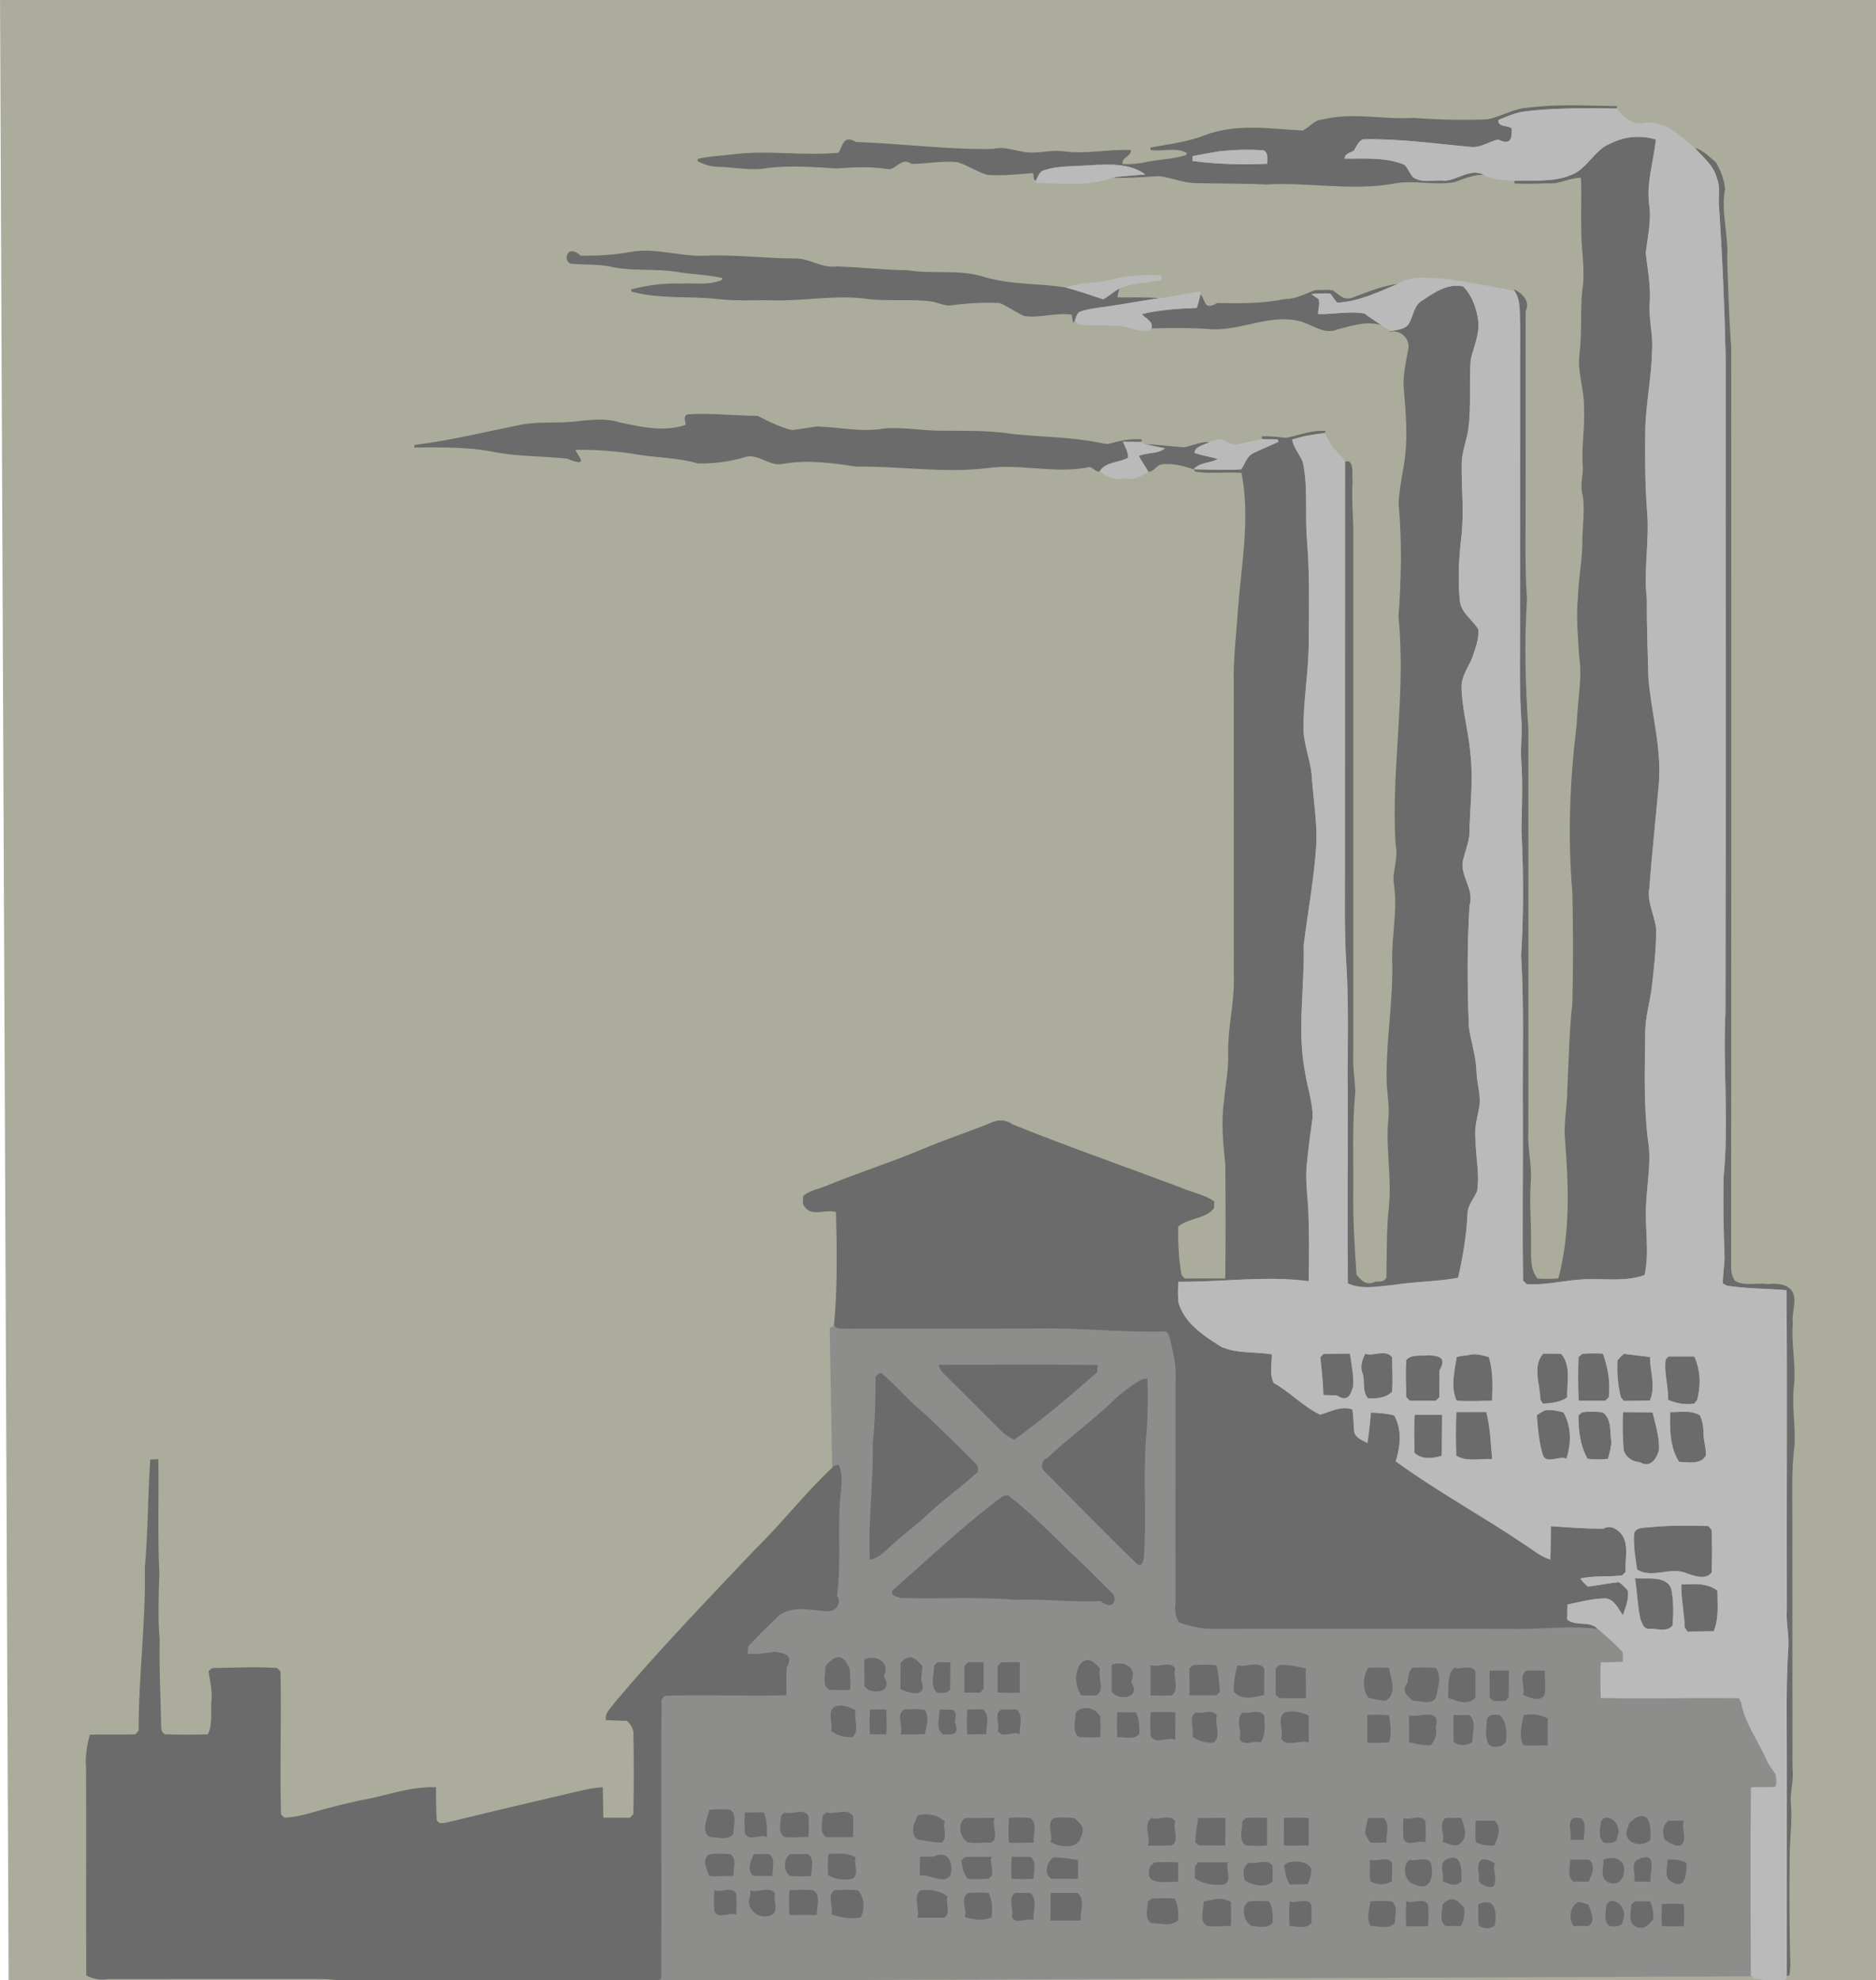 <?xml version="1.0" encoding="UTF-8" standalone="no"?>
<svg
   xmlns:dc="http://purl.org/dc/elements/1.1/"
   xmlns:cc="http://creativecommons.org/ns#"
   xmlns:rdf="http://www.w3.org/1999/02/22-rdf-syntax-ns#"
   xmlns:svg="http://www.w3.org/2000/svg"
   xmlns="http://www.w3.org/2000/svg"
   xmlns:sodipodi="http://sodipodi.sourceforge.net/DTD/sodipodi-0.dtd"
   xmlns:inkscape="http://www.inkscape.org/namespaces/inkscape"
   id="svg2"
   height="712.415pt"
   width="675.097pt"
   version="1.1"
   viewBox="0 0 675.097 712.415"
   inkscape:version="0.91 r13725"
   sodipodi:docname="SmokeFactory.svg">
  <defs
     id="defs211386" />
  <sodipodi:namedview
     pagecolor="#ffffff"
     bordercolor="#666666"
     borderopacity="1"
     objecttolerance="10"
     gridtolerance="10"
     guidetolerance="10"
     inkscape:pageopacity="0"
     inkscape:pageshadow="2"
     inkscape:window-width="1916"
     inkscape:window-height="1035"
     id="namedview211384"
     showgrid="false"
     fit-margin-top="0"
     fit-margin-left="0"
     fit-margin-right="0"
     fit-margin-bottom="0"
     inkscape:zoom="0.39585237"
     inkscape:cx="371.10841"
     inkscape:cy="142.07126"
     inkscape:window-x="4"
     inkscape:window-y="1"
     inkscape:window-maximized="1"
     inkscape:current-layer="g4405" />
  <g
     id="g4405">
    <g
       id="g211930">
      <path
         sodipodi:nodetypes="ccccc"
         style="fill:#acac9c;fill-opacity:1"
         inkscape:connector-curvature="0"
         transform="scale(0.8,0.8)"
         d="m 0,-2.526 3.872,893.045 840,0 3.707,-898.098 z"
         id="path4" />
      <path
         sodipodi:nodetypes="ccccccccccccccccc"
         inkscape:connector-curvature="0"
         id="path211928"
         d="m 233.008,712.673 407.535,-1.666 -1.999,-93.886 -9.414,-11.413 -42.653,-3.999 -3.999,-17.328 -149.285,-13.329 -3.999,-71.977 -5.665,-22.326 -112.964,-1.666 -6.415,-0.083 -5.582,2.749 1.583,88.888 -34.905,12.413 -31.99,30.657 -2.666,62.647 z"
         style="fill:#8d8d8c;fill-opacity:1;fill-rule:evenodd;stroke:none;stroke-width:0.8px;stroke-linecap:butt;stroke-linejoin:miter;stroke-opacity:1" />
      <path
         inkscape:connector-curvature="0"
         style="fill:#6b6b6b;fill-opacity:1"
         transform="scale(0.8,0.8)"
         d="m 707.37,47.352 c -6.75,-0.018 -13.48,0.21 -20.16,1.086 -6.56,0.324 -12.13,4.262 -18.52,5.25 -10.95,0.4 -21.93,0.15 -32.84,-0.663 -13.56,0.85 -27.43,-2.675 -40.84,0.7 -3.9,0.137 -5.84,3.5 -8.97,4.963 -14.63,-0.726 -29.94,-3.301 -44,2.099 -7.85,3.075 -16.25,4.062 -24.48,5.537 l -0.01,1.125 c 5.34,0.875 11.49,-1.412 16.35,1.375 l -0.44,0.951 c -6.2,1.963 -12.81,1.837 -19.11,3.362 -3.09,0.562 -6.21,0.789 -9.36,0.664 -0.66,-3.188 3.91,-3.275 3.76,-6.313 -10.21,-0.512 -20.39,1.999 -30.59,0.524 -6.26,-0.788 -12.51,1.651 -18.76,0.076 -4.15,-0.663 -8.24,-2.263 -12.51,-1.113 -20.62,0.387 -41.18,-2.413 -61.79,-3.125 -6.13,-3.488 -5.89,2.113 -7.96,4.863 -15.9,1.487 -31.86,-1.338 -47.74,0.725 -5.15,0.674 -10.39,0.774 -15.44,2 l -0.22,0.974 c 2.66,1.525 5.68,2.438 8.76,2.588 7.68,0.062 15.37,2.037 23.04,0.512 10.27,-1.213 20.66,-0.35 30.96,0.238 7.48,-0.562 15,-0.937 22.45,0.238 4.15,0.95 6.13,-5.664 11.1,-2.289 6.88,-0.012 13.74,-1.474 20.63,-0.761 4.65,1.424 8.71,4.275 13.36,5.712 6.57,0.475 13.15,-0.175 19.71,-0.75 2.2,-0.65 0.27,3.112 2.26,3.299 0.83,-1.675 1.39,-3.748 3.29,-4.523 6.88,-2.338 14.26,-1.764 21.4,-2.389 8.17,-0.412 17.52,-0.987 24.49,4.188 -5.08,0.462 -10.19,0.563 -15.19,1.55 7.1,0.088 14.2,-0.326 21.3,-0.826 5.91,0.675 11.48,3.363 17.54,3.176 10.19,0.25 20.4,0.075 30.61,0.588 19.01,-1.1 38.09,2.925 57.04,-0.287 9.17,-2 18.61,0.911 27.85,-0.764 4.22,-1.587 8.46,-3.4 13.07,-3.312 -5.84,-3.063 -11.62,2.3 -17.48,2.687 -4.68,-0.625 -10.38,1.425 -14.46,-1.725 -1.32,-1.7 -2.21,-3.675 -3.53,-5.363 -8.52,-3.687 -18.17,-2.737 -27.15,-2.875 0.23,-2.3 2.55,-2.612 4.21,-3.574 1.2,-1.838 1.89,-4.237 4.15,-5.1 16.13,-0.375 32.16,1.938 48.2,3.401 4.65,0.662 8.34,-2.501 12.65,-3.264 6.46,3.15 5.98,-1.949 6.05,-5.037 -1.89,-1.488 -6.52,-0.538 -6,-3.801 3.26,-1.4 6.58,-2.736 10.04,-3.586 14.22,-1.987 28.6,-1.7 42.92,-1.562 l 0.58,-1.063 c -6.73,-0.106 -13.48,-0.369 -20.22,-0.386 z m 29.75,14.209 c -4.32,-0.052 -8.63,0.896 -12.56,2.927 -7.52,2.825 -10.57,11.774 -18.25,14.362 -7.92,3.212 -16.75,2.101 -25.07,2.451 l 0.06,1.236 c 4.94,0.15 9.9,0.114 14.86,-0.111 5.23,0.562 9.83,-2.538 14.96,-2.438 0.42,7.513 -0.08,15.038 0.17,22.562 -0.18,9.33 2,18.66 0.46,27.96 -1,9.59 -0.04,19.26 -1.28,28.84 -1.01,8.25 2.33,16.21 2.06,24.44 0.45,8.55 -1.22,17.05 -0.56,25.59 0.29,4.57 -1.46,9.08 0.04,13.66 0.84,6.1 0.02,12.26 -0.21,18.39 0.23,9.12 -1.73,18.12 -2.01,27.22 -0.88,8.73 0.04,17.47 0.51,26.2 1.6,10.24 -0.76,20.49 -1.04,30.74 -3.09,25.12 -4.16,50.52 -1.97,75.79 0.36,16.57 0.41,33.16 0,49.74 -1.44,12.89 -1.62,25.88 -2.28,38.82 0.03,7.47 -1.71,14.88 -1.05,22.38 1.68,20.83 2.41,42.23 -2.95,62.59 -3.12,0.25 -6.25,0.28 -9.37,0.09 -3.73,-4.45 -2.82,-10.95 -2.95,-16.26 0.13,-9.19 -0.81,-18.34 -0.08,-27.5 0.5,-7.55 -1.56,-14.93 -1.12,-22.46 0,-60.44 0.05,-120.87 -0.02,-181.31 -1.32,-19.22 -1.85,-38.51 -0.62,-57.76 -1.05,-16.12 -0.5,-32.31 -0.6,-48.46 -0.05,-27.07 0.05,-54.15 0,-81.22 2.25,-4.87 -1.71,-8.13 -5.25,-9.96 l 0.4,0.93 c 2.89,4.5 2.04,10.11 2.39,15.19 -0.08,45.86 -0.03,91.71 -0.05,137.56 0.01,13.16 -0.33,26.35 0.57,39.5 0.57,6.26 -0.44,12.53 -0.02,18.81 0.78,10.44 0.23,20.9 0.09,31.35 0.94,18.78 1,37.62 -0.14,56.39 1.39,23.38 0.55,46.8 0.76,70.2 0.16,25.31 -0.3,50.62 0.11,75.94 0.42,0.4 1.25,1.17 1.67,1.57 9.52,0.63 18.8,-2.26 28.31,-2.23 8.21,-0.15 16.82,1.04 24.7,-1.89 2.37,-10.83 -0.12,-21.9 0.75,-32.83 0.43,-9.32 2.41,-18.75 0.72,-28.06 -1.94,-15.75 -1.38,-31.68 -1.2,-47.5 -0.1,-7.04 2,-13.79 2.93,-20.69 0.96,-8.89 2.13,-17.81 1.96,-26.76 -0.71,-6.17 -4.21,-11.95 -3.02,-18.33 1.16,-15.23 2.79,-30.42 4.17,-45.63 1.61,-16.45 -3.25,-32.48 -4.61,-48.73 -0.31,-11.9 -0.78,-23.77 -0.71,-35.67 -1.53,-13.33 1.35,-26.64 0.06,-39.95 -0.85,-11.78 -0.9,-23.6 -0.75,-35.4 0.16,-12.28 2.91,-24.35 3.07,-36.64 0.45,-6.81 -1.54,-13.51 -1.1,-20.35 0.63,-7.76 -0.87,-15.35 -1.76,-23 0.76,-6.9 2.45,-13.8 1.69,-20.776 -1.7,-10.237 1.84,-20.249 2.85,-30.361 -2.53,-0.731 -5.13,-1.122 -7.72,-1.152 z m 25.16,4.902 c 3.78,4.237 8.68,8.011 10.04,13.799 1.65,3.725 0.56,7.801 0.86,11.701 1.57,23.037 2.57,46.127 3.07,69.227 -0.07,97.95 0.15,195.9 -0.11,293.85 -1.2,24.63 1.6,49.36 -0.79,73.96 -0.36,12.32 -0.01,24.68 0.41,37 -0.17,3.74 -0.8,7.49 -0.76,11.25 0.49,0.25 1.46,0.75 1.95,0.99 8.84,1.35 17.78,1.22 26.66,2.02 0.39,47.84 -0.02,95.69 0.15,143.54 -0.44,5.65 1.04,11.24 0.69,16.88 -1.1,16.41 -0.67,32.87 -0.7,49.32 -0.03,32.88 0.03,65.76 -0.01,98.65 2.15,0.06 1.07,-2.94 1.61,-4.26 -0.45,-16.47 -0.5,-32.95 -0.31,-49.42 -0.04,-8.12 1.34,-16.22 0.51,-24.32 -0.3,-5.21 1.45,-10.36 0.74,-15.6 -0.09,-37.52 0,-75.04 -0.05,-112.55 0.01,-10.94 -0.43,-21.91 1,-32.79 0.5,-8.85 -1.38,-17.71 -0.27,-26.55 1.03,-9.37 -1.35,-18.69 -0.52,-28.06 -0.75,-4.78 2.37,-10.36 -0.51,-14.74 -2.53,-3.15 -7.37,-3.29 -10.97,-2.85 -4.8,-0.87 -10.32,1.19 -14.66,-1.6 -1.06,-1.79 -1.68,-3.8 -1.6,-5.87 0.08,-137.94 0.04,-275.89 0.03,-413.83 -1,-13.4 -1.39,-26.85 -1.8,-40.28 0.68,-10.34 -2.95,-20.668 -0.95,-30.955 -0.41,-4.15 -1.97,-8.3 -4.08,-11.887 -2.99,-2.525 -5.75,-5.575 -9.63,-6.625 z m -201.5,0.877 c 2.55,-0.01 5.11,0.072 7.65,0.26 2.26,1.25 1.52,3.937 1.56,6.062 -11.23,0.425 -22.47,0.263 -33.6,-1.287 0.02,-0.537 0.07,-1.613 0.08,-2.15 3.87,-0.738 7.69,-1.475 11.59,-2.125 4.21,-0.469 8.47,-0.743 12.72,-0.76 z m -271.02,45.4 c -2.14,0.02 -4.27,0.2 -6.41,0.61 -7.31,1.35 -14.74,1.75 -22.16,1.62 -6.03,-5.63 -8.13,2.3 -4.54,3.57 5.76,0.65 11.61,0.2 17.35,1.24 9.85,2.4 20.05,0.86 30.01,2.44 6.99,1.17 14.14,1.27 21.06,2.83 l -0.46,0.91 c -5.8,2.47 -12.27,1.19 -18.37,1.57 -7.53,-0.29 -14.99,0.73 -22.25,2.59 l 0.02,1 c 12.71,3.54 26.09,1.92 39.05,3.39 8.13,0.93 16.32,0.41 24.47,0.55 14.36,0.44 28.71,-2.68 43.02,-0.57 9.56,1.12 19.25,-0.17 28.81,1.15 2.7,0.51 5.26,1.87 8.05,1.75 7.38,-1.03 14.8,-1.49 22.25,-1.11 3.81,1.6 7.19,4.06 10.93,5.82 7.19,1.1 14.27,-1.64 21.48,-0.6 0.15,0.9 0.46,2.69 0.61,3.59 l 0.77,-0.68 c 0.5,-1.44 0.8,-3.05 2.02,-4.09 3.98,-1.51 8.24,-1.82 12.42,-2.47 7.9,-1.14 15.72,-2.61 23.62,-3.76 -6.3,-0.59 -12.63,-0.21 -18.92,-0.35 0.26,-1.33 0.57,-2.65 0.91,-3.95 -2.6,1.32 -4.68,3.47 -7.25,4.82 -5.55,-1.88 -11.11,-3.8 -16.79,-5.29 -12.12,-2.02 -24.66,-1.16 -36.55,-4.72 -11.12,-3.65 -23,-1.2 -34.4,-3.05 -10.75,-0.15 -21.41,-1.37 -32.13,-1.74 -6.7,0.98 -12.3,-3.76 -18.85,-3.57 -13.37,-0.03 -26.67,-1.78 -40.06,-1.27 -9.3,0.5 -18.48,-2.33 -27.71,-2.23 z m 339.02,14.95 c -7.08,0.79 -13.56,3.7 -20.14,6.03 -4.22,1.8 -6.38,-1.39 -9.2,-3.19 -2.65,-0.32 -5.33,-0.07 -7.98,-0.06 -4.33,1.63 -8.47,4.04 -13.28,4 -10.07,2.05 -20.37,2.03 -30.57,1.78 -6.51,3.77 -5.26,-1.67 -7.61,-3.94 -0.46,2.08 -0.99,4.15 -1.68,6.16 -8.28,0.38 -16.59,0.78 -24.67,2.79 1.65,2.03 5.23,3.23 4.31,6.42 9.2,-0.15 18.42,-0.34 27.6,0.42 13.45,0.41 26.33,-7.21 39.79,-3.48 5.4,1.68 10.44,6.02 16.47,3.48 6.35,-1.61 12.92,-3.87 19.46,-1.92 -2.49,-1.7 -5.04,-3.32 -7.44,-5.14 -6.95,-1.28 -13.96,0.38 -20.94,0.21 -0.02,-2.25 1.01,-4.64 0.16,-6.8 -1.1,-0.66 -2.15,-1.4 -3.15,-2.19 2.81,-0.24 5.63,-0.41 8.45,-0.27 1.1,1.32 1.94,2.87 3.14,4.12 9.68,-0.41 18.48,-4.83 27.28,-8.42 z m 26.84,0.82 c -5.77,-0.19 -10.94,3.37 -15.57,6.46 -4.35,2.29 -4.13,7.43 -6.58,11.03 -1.93,2.25 -5.13,2.34 -7.83,2.89 l -0.95,0.52 c 5.02,-1.81 9.95,3.15 8.76,7.81 -1.08,5.83 -2.48,11.67 -2,17.64 1,11.35 1.95,22.85 0.06,34.15 -1.01,5.78 -2.06,11.58 -2.39,17.45 1.59,16.97 1.19,34.08 -0.05,51.04 3.53,34.16 -3.4,68.24 -1.31,102.44 1.5,6.1 -1.74,11.95 -0.7,18.02 1.7,11.52 -1.15,23 -0.81,34.54 0.44,17.14 -2.58,34.12 -2.53,51.26 -0.18,6.9 1.66,13.76 0.68,20.68 -0.94,12.64 1.59,25.25 0.39,37.91 -1.18,10.69 -0.95,21.45 -1.15,32.2 -0.94,1.98 -3.01,1.85 -4.86,1.79 -4.22,2.15 -6.41,-0.6 -8.58,-3 -0.85,-12.34 -1.63,-24.7 -1.48,-37.08 0.17,-15.07 -0.58,-30.2 0.92,-45.22 -0.19,-5.75 -1.18,-11.49 -0.92,-17.24 0.07,-77.12 -0.01,-154.24 0.04,-231.35 0.16,-8.75 -0.92,-17.48 -0.32,-26.23 -0.52,-1.52 1.21,-10.22 -3.41,-8.57 -0.07,60.79 0,121.56 -0.04,182.35 0.02,14.39 -0.33,28.8 0.6,43.18 1.2,18.91 0.51,37.87 0.66,56.82 0.09,29.06 -0.15,58.12 0.03,87.19 6.35,2.92 13.76,1.27 20.44,0.72 9.65,-1.6 19.53,-1.45 29.17,-3.26 2.21,-9.7 3.88,-19.53 4.27,-29.49 0.34,-3.61 3.08,-6.33 4.3,-9.63 1.22,-7.7 -0.76,-15.38 -0.71,-23.08 -0.73,-4.95 0.79,-9.62 1.63,-14.4 0.97,-5.35 -1.02,-10.52 -1.19,-15.81 -0.15,-6.98 -2.5,-13.58 -3.47,-20.42 -0.72,-18.16 -0.8,-36.36 0.29,-54.52 2.21,-7.06 -3.72,-12.65 -3.12,-19.52 1.1,-5.15 3.52,-10.03 3.15,-15.46 0.36,-11.21 1.7,-22.47 0.36,-33.67 -0.84,-10.02 -3.84,-19.79 -3.96,-29.87 0.04,-4.72 2.97,-8.64 4.76,-12.82 1.29,-4.18 3.3,-8.57 2.74,-13.07 -2.65,-4.14 -7.38,-7.11 -8.24,-12.24 -0.93,-9.45 -0.52,-18.98 0.55,-28.39 1.43,-11.14 0.15,-22.35 0.24,-33.51 0.04,-5.37 2.19,-10.42 3,-15.7 1.39,-10.45 0.25,-21.02 1.1,-31.5 1.3,-5.47 3.76,-10.73 3.45,-16.51 -0.68,-5.88 -2.63,-11.95 -6.9,-16.22 -0.85,-0.19 -1.69,-0.29 -2.52,-0.31 z M 317.2,186.16 c -2.63,-0.03 -5.25,0.01 -7.88,0.18 -2.22,0.87 -0.97,3 -0.85,4.71 -9.55,3.33 -20.06,0.99 -29.69,-1.08 -7,-2.25 -14.38,-0.97 -21.52,-0.27 -7.17,0.56 -14.41,0 -21.55,1.04 -16.4,3.24 -32.67,7.3 -49.28,9.38 l -0.17,1.13 c 11.88,-0.03 23.85,-0.35 35.58,1.96 10.95,2.15 22.16,1.86 33.23,3.05 10.38,4.2 4.99,-1.1 3.72,-3.96 9.38,-0.11 18.77,0.54 28.03,2.14 9.04,1.46 18.36,1.4 27.21,3.99 6.9,0.13 13.87,-0.77 20.52,-2.67 6.25,-2.51 11.47,4.44 17.9,2.8 10.89,-1.86 21.84,-0.39 32.64,1.29 19.75,-0.31 39.5,3.11 59.22,0.64 14.88,-1.98 29.83,2.55 44.68,-0.23 2.35,-1.07 3.57,2.33 5.63,1.79 2.66,-4.51 8.6,-3.85 12.77,-6.16 0.21,-2.63 -1.28,-4.91 -2.28,-7.21 2.03,0.01 6.09,0.05 8.11,0.06 l 0.53,-1.1 c -4.81,-0.48 -9.62,0.44 -14.22,1.79 -1.58,0.52 -3.21,-0.09 -4.77,-0.29 -12.75,-2.64 -25.85,-2.58 -38.75,-3.9 -10.67,-1.73 -21.51,-1.47 -32.27,-1.54 -8.73,0.06 -17.38,-1.75 -26.1,-0.99 -10.03,1.79 -20.09,-0.61 -30.11,-0.92 -3.78,0.43 -7.52,1.26 -11.28,1.62 -5.45,-1.29 -10.49,-3.89 -15.45,-6.4 -7.86,-0.04 -15.73,-0.77 -23.6,-0.85 z m 278,7.56 c -5.67,-0.1 -10.98,1.97 -16.42,3.16 -3.73,-0.33 -7.57,-0.83 -11.27,-0.63 l 0.18,1.2 c 1.76,0.05 5.29,0.14 7.05,0.19 l 0.38,1.01 c -3.71,1.86 -7.62,3.25 -11.31,5.15 -2.97,1.36 -3.75,4.84 -5.52,7.29 -7.1,0.46 -14.23,0.1 -21.32,-0.05 l 0.65,1.1 c 6.87,1.02 13.91,-0.02 20.84,0.5 3.97,20.45 -0.07,41.18 -1.62,61.67 -0.7,11.05 -2.15,22.06 -1.87,33.16 0.04,43.77 0.03,87.53 0.03,131.31 0.42,11.75 -2.78,23.23 -2.53,34.97 0.23,7.39 -1.35,14.64 -1.93,21.96 -1.35,9.33 -0.28,18.75 0.62,28.07 0.19,17.05 0.19,34.11 -0.01,51.17 -4.56,0 -13.67,0.01 -18.22,0.02 -0.37,-0.4 -1.09,-1.21 -1.47,-1.61 -1.26,-7.16 -1.6,-14.48 -1.47,-21.75 4.7,-4 12.09,-3.21 16.1,-8.23 0.02,-0.78 0.09,-2.3 0.12,-3.07 -4.52,-3.2 -10.26,-4.06 -15.22,-6.3 -25.16,-9.46 -50.57,-18.29 -75.49,-28.35 -2.89,-2.09 -6.36,-2.31 -9.41,-0.86 -10.45,4.28 -21.21,7.74 -31.6,12.17 -13.99,5.89 -28.48,10.44 -42.52,16.22 -3.57,1.47 -7.62,2.1 -10.65,4.65 0.05,1.6 -0.71,3.76 0.72,4.95 3.1,4.6 9.68,0.8 14.03,2.33 0.39,16.94 0.72,33.95 -0.93,50.83 1.32,2.1 3.95,1.44 6.05,1.62 29.19,-0.15 58.37,-0.01 87.57,-0.11 18.65,-0.3 37.21,1.94 55.88,1.29 0.3,0.44 0.88,1.32 1.18,1.76 1.75,6.75 3.56,13.64 2.98,20.7 -0.04,33.32 -0.14,66.64 -0.01,99.98 -0.55,3.1 -0.01,5.93 1.64,8.5 5.85,2.11 12.02,3.15 18.27,2.85 43.77,-0.05 87.54,-0.08 131.31,0 12.9,0.38 25.81,-1.68 38.68,0.05 -3.61,-3.94 -9.9,-0.91 -13.74,-4.25 0.04,-1.69 0.11,-5.05 0.15,-6.74 5.67,-1.2 11.35,-2.71 17.2,-2.78 4.01,0.57 5.6,4.71 7.74,7.61 1.16,-3.53 2.73,-7.2 2.25,-10.97 -1.15,-1.51 -2.53,-2.84 -4.08,-3.9 -4.68,0.4 -9.26,1.45 -13.92,1.98 -1.3,-1.07 -2.42,-2.33 -3.44,-3.63 6.14,-1.41 12.55,-0.62 18.79,-1.41 0.41,-0.39 1.22,-1.16 1.62,-1.55 -0.42,-5.45 1.58,-11.65 -1.56,-16.55 -1.8,-2.5 -5.15,-4.84 -8.56,-2.89 -7.87,0 -15.68,-0.58 -23.52,-1.15 -0.04,4.98 -0.13,9.98 -0.23,14.99 -4.18,-1.16 -7.51,-4.11 -11.09,-6.39 -19.19,-13.03 -39.71,-24.11 -58.46,-37.77 2.09,-6.69 2.95,-14.29 -0.73,-20.66 -3.4,-0.87 -7.02,-1.12 -10.47,-1.24 -0.34,4.56 -0.85,9.12 -1.54,13.66 -2.2,-1.16 -4.94,-2.12 -5.89,-4.65 -0.41,-3.55 -0.34,-6.92 -0.82,-10.42 -5.29,-1.82 -9.77,1.04 -14.54,2.32 -7.63,-3.6 -13.54,-10.13 -20.88,-14.25 -2.11,-3.98 -0.77,-8.66 -0.87,-12.88 -7.55,-1.22 -15.68,-0.22 -22.79,-3.41 -7.82,-4.85 -16.46,-10.53 -19.22,-19.86 -0.25,-3.12 -0.27,-6.25 -0.02,-9.35 19.54,0.19 39.1,-2.84 58.59,-0.27 0.3,-10.38 0.24,-20.74 -0.1,-31.08 -0.34,-7.36 -1.56,-14.74 -0.65,-22.09 0.65,-6.96 1.63,-13.87 2.58,-20.79 -0.11,-6.96 -2.5,-13.57 -3.52,-20.41 -3.55,-18.75 -0.06,-37.81 -0.53,-56.7 1.92,-15.48 4.85,-30.87 5.75,-46.49 0.16,-9.22 -1.21,-18.37 -2,-27.55 -0.11,-7.7 -3.44,-14.82 -3.84,-22.47 -0.18,-12.91 2.21,-25.69 2.35,-38.59 0.11,-15.91 0.52,-31.86 -0.82,-47.72 -0.93,-11.5 0.61,-23.18 -1.85,-34.53 -1.43,-3.44 -4.08,-6.34 -4.81,-10.07 4.73,-1.51 9.66,-2.43 14.59,-2.89 l 0.53,-1.02 c -0.38,-0.03 -0.76,-0.05 -1.14,-0.06 z m -58.23,17.32 c 2.7,-3.28 7.42,-2.58 10.83,-4.66 -3.5,-1.03 -7.12,-1.47 -10.52,-2.73 0.45,-3.16 4.34,-3.39 6.63,-4.79 -4.01,-0.33 -7.61,1.7 -11.46,2.3 -5.75,-0.41 -11.49,-1.22 -17.25,-1.41 2.91,0.69 5.86,1.3 8.84,1.86 -3.29,2.75 -7.98,1.72 -11.73,3.44 1.24,2.46 2.88,4.7 4.24,7.09 2.41,0.21 3.69,-3.1 6.16,-3.34 4.87,-0.55 9.68,0.75 14.26,2.24 z m 85.18,397.53 c -2.71,-0.02 -5.88,1.07 -8.01,0.25 -1.47,2.85 -2.6,5.94 -1.02,9.29 0.74,3.54 -0.33,7.71 2.16,10.68 3.81,0.3 8.03,0.01 10.87,-2.86 0.5,-5.14 0.09,-10.35 0.05,-15.47 -0.97,-1.46 -2.42,-1.88 -4.05,-1.89 z m 94.25,0.07 c -1.54,0.02 -3.09,0.09 -4.62,0.2 -0.44,0.36 -1.31,1.08 -1.74,1.45 -0.23,6.55 -0.2,13.1 0.07,19.67 l 11.95,0 c 0.4,-0.38 1.19,-1.16 1.59,-1.55 0.84,-6.67 -0.37,-13.39 -2.6,-19.66 -1.55,-0.09 -3.1,-0.12 -4.65,-0.11 z m -22.24,0.1 c -5.04,5.79 -1.31,13.95 -1.28,20.71 0.28,0.45 0.87,1.36 1.16,1.83 3.7,-0.23 7.8,-0.63 10.9,-2.82 -0.18,-6.52 1.99,-14.37 -2.76,-19.66 -2,-0.01 -6.02,-0.04 -8.02,-0.06 z m -86.88,0.01 c -2.95,0.03 -8.88,0.06 -11.84,0.09 -0.39,0.39 -1.15,1.15 -1.54,1.52 0.61,5.67 1.25,11.33 1.39,17.04 l 6.01,0.14 c 5.36,3.5 6.41,-0.99 7.39,-4.03 0.41,-4.95 -0.85,-9.9 -1.41,-14.76 z m 123.18,0.11 c -1.05,0.89 -2,1.85 -2.86,2.92 -0.35,5.51 0.13,11.16 1.49,16.54 l 1.3,1.71 c 2.93,-0.04 8.81,-0.12 11.75,-0.17 2.8,-6.25 0.05,-13.1 0.08,-19.58 -2.95,-0.35 -8.82,-1.05 -11.76,-1.42 z m -67.6,0.18 c -0.77,0.03 -1.53,0.14 -2.29,0.37 -1.8,0.19 -3.57,0.45 -5.32,0.84 -0.93,6.34 -2.9,13.48 -0.01,19.65 5.3,0.46 10.6,0.06 15.94,0.05 0.22,-6.56 0.56,-13.38 -1.5,-19.66 -2.18,-0.61 -4.52,-1.32 -6.82,-1.25 z m -20.14,0.42 c -3.4,0.55 -7.52,-0.62 -10.11,2.07 -0.5,5.58 -0.16,11.18 -0.02,16.81 0.4,0.4 1.2,1.22 1.6,1.62 2.91,0 8.71,-0.01 11.62,-0.01 0.4,-0.4 1.21,-1.2 1.63,-1.61 0.02,-3.01 0.07,-9.07 0.1,-12.08 3.81,-6.51 -1.53,-6.46 -4.82,-6.8 z m 107.75,0.58 c -0.3,0.35 -0.91,1.03 -1.21,1.37 -0.87,6.08 1.35,12.05 1.03,18.15 3.73,1.53 7.69,2.33 11.8,1.7 0.34,-0.41 1,-1.26 1.34,-1.69 1.72,-6.4 1.52,-13.44 -1.29,-19.52 -2.92,0 -8.75,-0.01 -11.67,-0.01 z m -292.43,3.67 c -11.9,0.01 -23.8,0.06 -35.7,0.08 0.2,2.96 3.1,4.51 4.81,6.59 7.61,7.37 14.98,14.99 22.53,22.44 1.8,1.97 4.1,3.5 6.5,4.72 13,-9.42 25.3,-19.8 37.32,-30.43 l 0.25,-3.25 c -11.9,-0.14 -23.8,-0.17 -35.71,-0.15 z m -61.79,3.63 -0.86,0.37 c -0.39,0.33 -1.14,0.99 -1.53,1.32 -0.06,9.92 -0.18,19.86 -1.25,29.76 0.32,17.56 -2.15,35.05 -1.33,52.64 4.71,-0.79 7.67,-4.92 11.18,-7.71 4.35,-4.01 9.2,-7.44 13.54,-11.47 7.51,-7.2 16.04,-13.2 23.74,-20.19 0.64,-1.58 0.02,-3.26 -1.27,-4.27 -7.46,-7.55 -15.08,-14.94 -22.79,-22.22 -7.02,-5.5 -12.54,-12.62 -19.43,-18.23 z m 119.89,2.54 c -0.58,0.1 -1.73,0.28 -2.3,0.37 -4.93,2.75 -9.45,6.17 -13.5,10.1 -9.4,9 -20.05,16.59 -29.48,25.58 -2.37,0.67 -2.77,4.11 -1.22,5.6 14,13.97 27.7,28.21 41.96,41.92 2.21,1.21 2.46,-1.16 2.95,-2.74 1.33,-18.36 -0.47,-36.8 1.04,-55.14 0.75,-8.55 0.85,-17.15 0.55,-25.69 z m 179.2,14.24 c -1.45,0.62 -2.83,1.39 -4.05,2.39 0.48,6.04 0.93,12.24 2.81,18.06 1.74,4.09 7.8,-0.26 10.49,1.5 2.24,-6.77 2.33,-14.52 -1.28,-20.85 -2.65,-0.85 -5.31,-1.21 -7.97,-1.1 z m 20.97,0.75 c -1.53,-0.01 -3.05,0.07 -4.57,0.23 -0.43,0.36 -1.28,1.07 -1.7,1.44 -0.1,6.63 0.75,13.62 4.07,19.51 3.05,0.35 6.13,0.36 9.24,0.04 0.6,-2.45 1.29,-4.92 1.51,-7.43 -0.8,-4.44 0.35,-10.51 -3.98,-13.51 -1.53,-0.18 -3.05,-0.27 -4.57,-0.28 z m 41.82,0.02 c -2.32,-0.04 -4.67,0.22 -6.85,0.16 -0.24,7.5 -0.19,15.84 4.02,22.39 4.25,0.14 9.5,1.4 12.09,-2.84 0.06,-3.23 -0.95,-6.33 -1.13,-9.53 0.1,-3 -0.41,-5.84 -1.55,-8.54 -2,-1.25 -4.27,-1.6 -6.58,-1.64 z m -89.57,0.12 c -3.37,0.01 -10.11,0.01 -13.49,0.03 -0.23,6.51 -0.25,13.05 -0.03,19.58 4.85,3.04 10.81,1.17 16.18,1.58 -0.68,-7.05 -0.83,-14.31 -2.66,-21.19 z m 61.56,0.03 c -0.44,5.62 -0.17,11.27 0.22,16.92 0.76,3.28 3.92,5.46 7.2,5.58 5.03,3 7.64,-1.72 8.67,-5.25 0.39,-5.87 -1.56,-11.48 -2.82,-17.1 -3.32,-0.04 -9.95,-0.12 -13.27,-0.15 z m -93.74,1.25 c -0.44,5.7 -0.2,11.4 -0.1,17.12 3.4,3.15 8.22,2.53 12.27,1.28 0.04,-4.6 0.13,-13.8 0.16,-18.39 -3.08,-0.01 -9.26,-0.01 -12.33,-0.01 z m -565.18,19.95 -3.599,0.15 c -1.163,16.2 -0.988,32.47 -2.463,48.66 0.5,24.45 -2.836,48.75 -2.774,73.2 -0.35,0.41 -1.064,1.25 -1.414,1.68 -6.85,0.35 -13.723,-0.12 -20.586,0.26 -1.275,4.81 -2.089,9.73 -1.664,14.76 0.15,31.14 -0.073,62.29 0.102,93.44 3.037,1.65 6.449,2.25 9.949,1.65 31.262,-0.03 62.52,-0.09 93.79,-0.04 7.51,-0.16 14.91,1.59 22.43,1.26 43.6,-0.1 87.21,0.14 130.81,-0.1 0.41,-0.37 1.26,-1.1 1.67,-1.47 0.22,-41.83 -0.15,-83.65 0.12,-125.48 0.38,-0.4 1.13,-1.19 1.5,-1.57 18.19,-0.65 36.43,0.3 54.64,-0.24 0.02,-3.09 0.05,-9.28 0.07,-12.36 3.78,-6.62 -1.84,-6.37 -5.14,-7.22 -4.12,0.53 -8.23,1.37 -12.4,0.89 0.09,-0.82 0.25,-2.46 0.33,-3.28 4.37,-4.83 9.11,-9.32 13.77,-13.84 6.14,-4.74 14.18,-2.44 21.23,-2.03 3.35,0.62 7.57,-2.75 4.96,-6.92 2.07,-15.6 -0.08,-31.39 1.73,-46.99 0.36,-3.97 0.74,-8.16 -0.96,-11.86 -0.49,0.07 -1.45,0.22 -1.94,0.3 -12.82,11.79 -23.4,25.76 -35.89,37.88 -21.25,22.52 -42.82,44.77 -62.77,68.46 -1.66,2.48 -4.79,4.74 -4.14,8.14 3.15,0.18 6.3,0.29 9.45,0.33 1.48,1.31 2.62,3.14 2.89,5.11 0.26,12.26 0.25,24.54 0,36.81 -0.39,0.42 -1.17,1.24 -1.56,1.65 -2.99,0 -8.97,-0.01 -11.95,-0.01 -0.07,-3.42 -0.19,-10.25 -0.25,-13.66 -4.67,0.16 -9.17,1.38 -13.67,2.39 -18.56,4.32 -37.11,8.71 -55.63,13.21 -1.9,0.35 -4.4,1.39 -5.41,-0.95 -0.24,-4.9 -0.34,-9.79 -0.29,-14.66 -9.45,-0.43 -18.59,2.41 -27.68,4.59 -9.53,1.8 -18.99,4.12 -28.32,6.81 -3.98,1.19 -8.06,2.12 -12.24,2.26 -0.37,-0.38 -1.12,-1.11 -1.5,-1.49 -0.57,-21.41 0.23,-42.85 -0.22,-64.25 -0.38,-0.38 -1.13,-1.17 -1.5,-1.57 -9.73,-0.63 -19.51,-0.15 -29.231,0.04 l -1.648,1.35 c 0.612,4.48 1.862,8.83 1.287,13.46 -0.388,4.91 0.687,10.35 -1.588,14.97 -6.425,0.22 -12.85,0.2 -19.275,-0.02 -2.4,-1.23 -1.587,-4.02 -1.787,-6.18 -0.226,-12.09 -0.913,-24.11 -0.6,-36.19 -0.913,-9.92 -0.526,-19.89 -0.139,-29.82 -0.9,-17.16 -0.187,-34.35 -0.5,-51.51 z m 382.23,16.22 c -0.53,0.07 -1.59,0.18 -2.12,0.24 -17.61,12.97 -33.42,28.23 -49.87,42.6 -1.06,2.54 2.07,2.71 3.75,3.34 17.15,0.57 34.35,-0.64 51.49,0.81 12.8,-0.48 25.58,1.27 38.42,0.59 6.36,5.03 7.63,-1.76 4.89,-3.86 -6.46,-6.44 -12.84,-12.97 -19.61,-19.07 -8.69,-8.52 -17.28,-17.25 -26.95,-24.65 z m 302.29,13.67 c -4.24,0.05 -8.47,0.23 -12.68,0.61 -2.88,0.39 -7.7,-0.24 -8.05,3.42 -0.23,5.28 0.63,10.53 1.42,15.74 6.84,4.19 15.1,-1.51 22.29,1.65 3.45,1.2 8.56,3.09 11.23,-0.34 0.26,-6.41 0.26,-12.82 -0.02,-19.22 -0.36,-0.43 -1.1,-1.28 -1.46,-1.7 -4.24,-0.13 -8.49,-0.21 -12.73,-0.16 z m -20.26,23.55 c 0.94,6.16 1.15,12.41 2.43,18.54 0.77,1.55 1.35,4.32 3.51,4.28 3.63,-0.28 8.46,1.81 11,-1.55 0.36,-5.44 0.49,-11.13 -0.62,-16.38 -2.39,-6.48 -11.17,-4.04 -16.32,-4.89 z m 24.98,2.72 c -1.42,0.03 -2.83,0.1 -4.16,0.15 -0.08,6.49 1.33,12.9 1.56,19.4 0.32,0.46 0.97,1.37 1.28,1.84 2.94,-0.04 8.81,-0.13 11.74,-0.17 2.47,-5.77 1.64,-12.18 1.67,-18.26 -3.39,-2.7 -7.83,-3.04 -12.09,-2.96 z M 377.3,745.29 c -0.86,-0.01 -1.86,0.31 -3.04,1.11 -1.06,1.14 -3.03,1.99 -2.98,3.79 0.02,3.26 -1.59,7.47 1.5,9.71 3.21,0.26 6.42,0.28 9.66,0.03 0.17,-3.13 0.08,-6.24 -0.24,-9.34 -0.99,-2.22 -2.31,-5.27 -4.9,-5.3 z m 31.99,0.1 c -0.79,0.02 -1.66,0.29 -2.64,0.93 -0.39,0.4 -1.16,1.19 -1.54,1.59 -0.02,2.94 -0.06,8.81 -0.08,11.75 3.8,1.71 12.45,4.5 9.35,-4.09 0.12,-1.58 0.36,-4.77 0.48,-6.37 -1.53,-1.62 -3.19,-3.87 -5.57,-3.81 z m -17.57,0.2 c -1,0.05 -2,0.29 -2.92,0.72 0,2.99 0.01,8.98 0.01,11.98 2.39,4.07 13.82,3.35 8.74,-4.44 2.67,-5.33 -1.52,-8.5 -5.83,-8.26 z m 97.54,1.03 c -0.8,0.01 -1.68,0.29 -2.67,0.94 -3.45,4.06 -3.25,10.73 -0.09,14.93 1.7,-0.01 5.08,-0.04 6.78,-0.04 3.88,-2.53 0.36,-8.54 1.6,-11.91 -1.52,-1.68 -3.2,-3.98 -5.62,-3.92 z m -67.6,0.91 c -0.37,0.4 -1.15,1.18 -1.52,1.57 0.13,3.91 -2.08,9.21 1.42,12.09 2.1,0.15 4.74,0.67 5.87,-1.63 0.01,-3 0.05,-8.98 0.06,-11.97 l -5.83,-0.06 z m 13.75,0.01 c -0.4,0.41 -1.2,1.22 -1.61,1.64 0,3 -0.01,9.02 -0.02,12.02 1.76,0 5.3,0.01 7.06,0.01 0.4,-0.41 1.2,-1.22 1.61,-1.64 0,-3 0.01,-9.02 0.02,-12.02 -1.76,0 -5.3,-0.01 -7.06,-0.01 z m 23.29,0 c -2.08,0 -6.21,0.01 -8.27,0.01 -0.42,0.4 -1.23,1.21 -1.63,1.61 0,2.99 -0.01,8.99 -0.02,11.99 3.3,0.21 6.61,0.24 9.93,0.07 0,-3.42 -0.01,-10.26 -0.01,-13.68 z m 44.27,0.55 c -1,0.05 -2,0.29 -2.92,0.72 0,2.99 0.01,8.98 0.01,11.98 2.39,4.07 13.82,3.35 8.74,-4.44 2.67,-5.33 -1.52,-8.5 -5.83,-8.26 z m 61.67,0.49 c -2.71,0 -5.89,1.11 -8.03,0.33 -0.93,3.93 -1.86,7.85 -1.6,11.97 3.58,3.84 9.1,2.62 13.63,1.32 0.01,-2.94 0.05,-8.81 0.07,-11.75 -0.97,-1.46 -2.44,-1.86 -4.07,-1.87 z m -39.63,0.02 c -2.55,0.02 -5.63,1.16 -7.45,0.18 l 0,13.66 c 3.15,0.18 6.31,0.18 9.48,0 3.88,-2.54 0.33,-8.55 1.62,-11.94 -0.77,-1.51 -2.12,-1.91 -3.65,-1.9 z m 16.95,0.05 c -1.78,0 -3.55,0.08 -5.26,0.17 -0.41,0.4 -1.25,1.18 -1.67,1.58 l 0.04,12.05 c 3,-0.01 8.99,-0.05 11.99,-0.06 0.43,-0.35 1.27,-1.08 1.68,-1.44 -0.19,-4.09 -0.72,-8.05 -1.49,-12.02 -1.73,-0.21 -3.51,-0.28 -5.29,-0.28 z m 34.96,0.1 c -0.51,0 -1.01,0.02 -1.52,0.06 l -1.55,1.6 -0.05,11.65 c 0.4,0.4 1.2,1.23 1.6,1.64 3.01,0 9.04,0.01 12.05,0.01 -0.03,-3.35 -0.08,-10.03 -0.1,-13.37 -3.42,-0.79 -6.9,-1.61 -10.43,-1.59 z m 63.74,1.12 c -1.78,0 -3.55,0.07 -5.25,0.13 -2.02,1.69 -1.85,4.46 -2.31,6.84 -3.08,3.67 0.21,6.01 2.3,7.98 3.46,-0.02 8.62,2.28 10.6,-1.53 0.75,-4.27 2.67,-9.14 -0.05,-13.14 -1.73,-0.21 -3.51,-0.28 -5.29,-0.28 z m 19.93,0.03 c -2.19,-0.1 -4.85,0.81 -6.4,0.13 -3.5,3.26 -2.39,8.98 -2.84,13.41 3.59,1.64 9.54,3.74 12.33,-0.1 0,-2.91 0,-8.73 0.01,-11.64 -0.64,-1.33 -1.79,-1.75 -3.1,-1.8 z m -40.52,0 c -1.56,-0.01 -3.12,0.04 -4.68,0.16 -2.38,3.99 -2.6,9.4 0.04,13.37 2.6,0.6 5.23,1.47 7.95,1.41 5.18,-3.19 2.34,-9.85 1.38,-14.72 -1.56,-0.13 -3.12,-0.21 -4.69,-0.22 z m 66.63,1.4 c -3.78,2.21 -0.34,7.76 -1.64,10.85 2.9,1.25 7.75,3.55 9.75,0.03 0.63,-3.54 -0.06,-7.42 0.13,-10.87 -2.06,0 -6.19,-0.01 -8.24,-0.01 z m -16.67,0.01 c 0.01,3.01 0.05,9.03 0.06,12.04 0.39,0.4 1.15,1.21 1.53,1.61 l 5.5,0 c 0.39,-0.4 1.15,-1.21 1.54,-1.61 0.01,-3.01 0.05,-9.03 0.06,-12.03 -2.17,0 -6.52,-0.01 -8.69,-0.01 z m -292.09,15.74 c -0.83,0.02 -1.66,0.18 -2.5,0.5 -3.68,2.26 -0.41,7.71 -1.7,10.81 2.65,2.12 6.26,3.09 9.65,2.84 3.63,-2.76 0.3,-8.6 1.55,-12.05 -2.16,-1.08 -4.53,-2.17 -7,-2.1 z m 110.36,1.12 c -0.91,0.04 -1.86,0.25 -2.84,0.64 -0.38,0.38 -1.19,1.13 -1.57,1.5 0,3.57 -1.95,8.34 1.4,10.84 3.18,0.26 6.4,0.28 9.62,0.03 0.21,-3.14 0.19,-6.27 -0.05,-9.39 -1.5,-2.37 -3.83,-3.75 -6.56,-3.62 z m -76.94,0.46 c -1.54,-0.01 -3.07,0.05 -4.61,0.18 -3.99,2.15 -0.17,8.01 -1.7,11.08 3.66,0.38 7.26,-0.03 10.98,0 0.6,-3.63 2.23,-7.64 -0.08,-10.99 -1.53,-0.16 -3.06,-0.25 -4.59,-0.27 z m 30.85,0.13 c -1.77,0.01 -5.31,0.03 -7.09,0.03 -0.33,3.76 -0.2,7.32 -0.08,11.17 2.16,-0.01 6.48,-0.01 8.65,-0.02 -0.24,-3.69 1.81,-8.54 -1.48,-11.18 z m -50.86,0.02 c -0.3,3.77 -0.16,7.34 -0.07,11.19 l 7.37,0 c 0.35,-3.67 0.04,-7.59 0.07,-11.19 l -7.37,0 z m 65.84,0 -6.75,0.04 c -3.53,1.82 -0.54,6.72 -1.63,9.44 1.75,3.91 7.18,0.02 9.85,1.68 -0.22,-3.68 1.88,-8.58 -1.47,-11.16 z m -34.62,0.06 c 0.24,3.65 -1.96,8.54 1.5,11.09 3.08,0.11 8.17,1.17 5.44,-5.5 0.24,-1.99 1.29,-4.59 -1.2,-5.54 l -5.74,-0.05 z m 158.16,0.87 c -0.92,0.03 -1.85,0.14 -2.76,0.33 -3.86,2.58 -0.42,8.48 -1.65,11.96 2.55,4.12 8.89,0.06 12.37,1.65 0,-3.01 0.01,-9.04 0.01,-12.05 -2.42,-1.34 -5.2,-1.98 -7.97,-1.89 z m -36.37,0.18 c -2.19,-0.08 -4.86,0.86 -6.4,0.16 -3.76,2.2 -0.4,7.74 -1.72,10.81 2.65,2.12 6.26,3.09 9.65,2.84 3.62,-2.74 0.34,-8.52 1.51,-11.96 -0.6,-1.38 -1.74,-1.8 -3.04,-1.85 z m 20.59,0 c -2.04,0.08 -4.34,0.77 -5.74,0.16 -3.86,2.58 -0.39,8.5 -1.61,11.96 1.7,3.8 6.85,0.23 9.51,1.69 2.22,-3.56 1.9,-8 1.57,-11.96 -0.73,-1.59 -2.15,-1.9 -3.73,-1.85 z m -41.81,0.02 c -1.87,0.01 -3.73,0.07 -5.54,0.16 -0.31,3.6 -0.19,7.03 -0.01,10.69 2.12,4.05 8.07,-0.01 11.09,1.71 0.01,-3.1 0.03,-9.28 0.04,-12.37 -1.83,-0.14 -3.71,-0.2 -5.58,-0.19 z m -20.52,0.12 c -0.32,3.77 -0.18,7.34 -0.06,11.19 3.34,-0.18 7.59,1.52 9.93,-1.52 0.06,-3.35 -0.04,-6.63 -1.46,-9.63 l -8.41,-0.04 z m 186.88,0.98 c -1.4,-0.06 -2.82,0.07 -4.2,0.38 -0.67,4.4 -2.35,9.3 -0.05,13.47 3.67,0.49 7.17,-0.07 10.94,0.05 0.01,-3.01 0.01,-9.03 0.02,-12.05 -2.04,-1.15 -4.36,-1.76 -6.71,-1.85 z m -47.31,0.1 c -2.9,0.02 -6.6,1.05 -8.4,0.2 0.01,3.05 0.05,9.14 0.06,12.18 3.17,0.85 6.22,1.37 9.6,1.47 1.89,-2.23 3.36,-5.11 2.33,-8.07 1.4,-4.83 -0.69,-5.81 -3.59,-5.78 z m -22.24,0.03 c -1.64,-0.02 -3.28,0.02 -4.91,0.12 0.01,3.1 0.01,9.33 0.01,12.44 3.23,0.15 6.45,0.11 9.69,-0.11 1.47,-3.91 0.51,-8.17 0.12,-12.15 -1.63,-0.17 -3.27,-0.27 -4.91,-0.3 z m 52.56,0.04 c -0.71,0 -1.42,0.06 -2.12,0.16 -0.38,0.37 -1.11,1.12 -1.49,1.5 -0.32,5.3 -2.34,15.59 6.98,12.09 0.37,-0.38 1.14,-1.13 1.53,-1.5 0.44,-4.25 0.44,-8.95 -2.76,-12.13 -0.71,-0.09 -1.43,-0.13 -2.14,-0.12 z m -11.54,0.08 c -1.8,0.01 -5.38,0.04 -7.18,0.05 0.01,3.03 0.04,9.07 0.05,12.09 2.64,1.85 5.85,1.91 8.48,0.05 -0.1,-3.98 2,-9.24 -1.35,-12.19 z m -337.18,42.38 c -1.55,0.01 -3.1,0.09 -4.65,0.25 -0.93,3.71 -3.95,9.37 -0.08,12.22 3.56,-0.02 8.4,1.95 10.84,-1.43 -0.07,-3.58 1.89,-8.41 -1.46,-10.83 -1.55,-0.14 -3.1,-0.21 -4.65,-0.21 z m 55.9,1.18 c -2.68,-0.03 -5.82,1.05 -7.95,0.29 -0.43,0.35 -1.26,1.08 -1.69,1.44 -0.01,3.25 -1.66,7.54 1.59,9.65 3,-0.01 9.01,-0.01 12.01,-0.01 0.23,-3.18 0.25,-6.33 0.05,-9.48 -0.96,-1.45 -2.4,-1.87 -4.01,-1.89 z m -19.55,0.04 c -2.43,-0.04 -5.32,0.99 -7.17,0.23 -0.41,0.37 -1.23,1.1 -1.65,1.46 -0.03,3.21 -1.69,7.45 1.48,9.56 3.63,0.54 7.19,-0.11 10.86,0.07 0.23,-3.17 0.23,-6.33 0.03,-9.48 -0.8,-1.41 -2.09,-1.82 -3.55,-1.84 z m -16.61,0.19 c -2.12,0 -6.33,0.01 -8.43,0.01 -0.24,3.14 -0.25,6.29 -0.03,9.45 1.77,3.95 7.24,-0.03 9.9,1.68 0.02,-3.78 0.21,-7.69 -1.44,-11.14 z m 72.61,0.89 c -1.08,0.01 -2.16,0.14 -3.21,0.36 -1.65,3.13 -3.95,8.7 -0.05,10.98 3.44,0.57 7.02,1.32 10.57,1.37 3.27,-1.94 0.34,-7 1.55,-9.47 -2.34,-2.33 -5.6,-3.28 -8.86,-3.24 z m 322.35,0.8 c -0.81,0.02 -1.8,0.3 -2.99,0.91 -1.04,1.16 -3.18,1.96 -2.99,3.8 -3.91,7.15 6.3,10.29 9.96,5.76 -0.06,-3.23 0.44,-10.59 -3.98,-10.47 z m -259.69,0.61 c -1.51,-0.02 -3.03,0.05 -4.55,0.21 -3.87,2.12 -0.35,7.75 -1.69,10.79 4.19,2.52 12.32,3.44 13.68,-2.31 2.2,-4.14 -0.6,-6.2 -2.89,-8.38 -1.51,-0.19 -3.03,-0.3 -4.55,-0.31 z m -20.13,0.01 c -1.6,-0.01 -3.19,0.05 -4.79,0.18 -0.34,3.73 -0.21,7.29 -0.09,11.11 3.73,0.38 7.36,-0.05 11.14,0.03 -0.27,-3.65 1.96,-8.61 -1.48,-11.08 -1.59,-0.15 -3.19,-0.23 -4.78,-0.24 z m 66.48,0 c -2.43,-0.05 -5.34,0.98 -7.16,0.2 -4.04,2.59 -0.19,8.83 -1.68,12.33 3.6,0.4 7.09,0 10.73,0.02 3.85,-2.06 0.26,-7.8 1.64,-10.69 -0.78,-1.42 -2.07,-1.83 -3.53,-1.86 z m 112.83,0.03 c -2.29,-0.02 -5.1,1.02 -6.63,0.17 -0.25,3.14 -0.25,6.29 -0.03,9.45 1.77,3.94 7.13,-0.01 9.83,1.68 0.23,-3.17 0.23,-6.31 0.03,-9.45 -0.63,-1.43 -1.82,-1.83 -3.2,-1.85 z m -72.79,0.01 c -1.58,0.01 -3.16,0.06 -4.74,0.17 -0.4,0.38 -1.2,1.13 -1.6,1.52 0.06,3.55 -1.9,8.3 1.44,10.81 3.2,0.28 6.41,0.3 9.65,0.07 l 0,-12.41 c -1.58,-0.1 -3.17,-0.16 -4.75,-0.16 z m 17.92,0.01 c -1.89,0 -3.76,0.05 -5.57,0.14 0,3.09 -0.01,9.26 -0.01,12.35 3.76,0.38 7.37,-0.04 11.18,0.05 0,-3.09 0.01,-9.26 0.01,-12.35 -1.84,-0.14 -3.73,-0.19 -5.61,-0.19 z m 139.28,0.03 c -0.26,0.02 -0.53,0.07 -0.8,0.15 -0.36,0.37 -1.09,1.1 -1.47,1.47 -0.14,3.22 -1.68,7.45 1.45,9.6 2.15,0.35 6.02,0.48 5.93,-2.57 1.84,-3.61 -1.13,-9.01 -5.11,-8.65 z m -100.18,0.07 c -1.71,0.05 -5.15,0.15 -6.86,0.2 -0.49,2.29 -1.27,4.59 -1.24,6.97 0.62,1.42 1.4,2.79 2.4,4.02 1.78,0 5.34,-0.01 7.13,-0.01 -0.18,-3.69 1.85,-8.54 -1.43,-11.18 z m -71,0.02 c -3.06,0.02 -9.17,0.07 -12.24,0.09 -0.61,3.6 -1.08,7.27 -1.33,10.93 l 1.6,1.35 c 2.97,0.03 8.94,0.06 11.91,0.09 0.03,-3.13 0.05,-9.35 0.06,-12.46 z m 159.74,0.02 c -0.79,0.01 -2.35,0.02 -3.13,0.02 -3.43,2.05 -0.26,7.04 -1.56,9.86 l 6.2,0.02 c -0.18,-3.35 1.6,-7.67 -1.51,-9.9 z m -263.5,0.01 c -3.33,0 -9.96,0.02 -13.27,0.03 -3.63,2.47 -2.52,8.86 1.23,10.98 3.45,0.62 6.83,-0.06 10.33,0.11 4.09,-2.05 0.03,-8.23 1.71,-11.12 z m 203.01,0 c -3.81,2.18 -0.29,7.75 -1.55,10.8 2.63,0.59 6.28,3.03 8.37,0.19 3.16,-2.65 1.27,-7.64 -0.03,-10.99 l -6.79,0 z m 13.39,1.24 c -0.24,3.19 -0.25,6.4 -0.05,9.64 2.6,1.27 5.4,1.76 8.39,1.47 1.57,-3.26 3.47,-8.47 0.05,-11.07 -2.1,-0.01 -6.29,-0.03 -8.39,-0.04 z m 93.62,0 c -1.76,0 -5.28,0.01 -7.04,0.02 -2.38,1.98 -2.93,4.76 -1.67,8.3 1.99,1.62 4.43,3.28 7.14,2.83 3.65,-2.41 0.05,-8.15 1.57,-11.15 z m -380.12,14.77 c -1.6,-0.01 -3.2,0.12 -4.74,0.23 -0.25,3.18 -0.26,6.36 -0.06,9.58 3.25,1.88 7,2.2 10.73,1.56 3.67,-1.69 0.35,-7.1 1.68,-9.54 -2.29,-1.43 -4.95,-1.82 -7.61,-1.83 z m -53.54,0.05 c -1.53,0.01 -3.07,0.1 -4.61,0.27 -3.7,1.83 -1.34,6.76 -0.2,9.73 3.66,0.48 7.25,-0.08 10.94,0.07 -0.15,-3.34 1.76,-7.74 -1.51,-9.84 -1.54,-0.16 -3.08,-0.23 -4.62,-0.23 z m 22.13,0.17 c -1.72,0 -5.14,0.01 -6.87,0.02 -1.25,2.95 -3.43,7.65 -0.03,9.83 2.1,0.01 6.3,0.05 8.39,0.06 -0.13,-3.36 1.66,-7.69 -1.49,-9.91 z m 17.5,0.02 c -1.99,0.01 -5.98,0.03 -7.98,0.04 -3.03,1.87 -3.22,7.61 -0.17,9.77 3.2,0.3 6.41,0.32 9.65,0.08 -0.15,-3.35 1.7,-7.7 -1.5,-9.89 z m 59.91,0.28 c -0.98,-0.02 -2.11,0.24 -3.41,0.86 l -6.12,0.1 -0.04,8.52 c 3.91,-1.23 10.61,4.29 13.65,-0.13 1.34,-3.97 0.13,-9.26 -4.08,-9.35 z m 31.75,0.94 c -0.24,3.28 -0.26,6.58 -0.07,9.9 3.3,0.18 6.61,0.18 9.93,0.01 -0.16,-3.35 1.64,-7.65 -1.5,-9.88 -2.08,-0.01 -6.26,-0.02 -8.36,-0.03 z m -8.91,0.02 c -3.01,0.03 -9.03,0.06 -12.03,0.07 -0.41,0.36 -1.24,1.08 -1.65,1.43 0.08,2.95 0.94,6.03 2.79,8.38 3.05,0.25 6.11,0.24 9.19,-0.02 3.99,-1.59 0.03,-7.46 1.7,-9.86 z m 294.45,0.17 c -0.93,-0.05 -2.22,0.27 -3.96,1.08 -3.67,1.93 -0.34,7.08 -1.68,9.89 1.85,0.01 5.56,0.02 7.43,0.03 -0.31,-3.64 2.24,-10.78 -1.79,-11 z m -266.61,0.02 c -3.19,1.92 -4.72,7.36 -1.15,9.66 3.01,0.03 9.04,0.05 12.06,0.07 -0.02,-2.12 -0.04,-6.38 -0.05,-8.51 -3.62,-0.58 -7.24,-1.07 -10.86,-1.22 z m 179.43,0.18 c -0.83,0.02 -1.83,0.3 -3.03,0.92 -3.53,1.85 -0.48,6.77 -1.62,9.52 2.55,1.38 6.51,3 8.64,0.1 -0.07,-3.27 0.47,-10.67 -3.99,-10.54 z m 71.67,0.14 c -1.15,-0.03 -2.43,0.22 -3.83,0.74 0.14,3.33 -1.72,7.71 1.58,9.9 6.18,3.29 9.11,-3.76 7.05,-8.23 -1.27,-1.57 -2.87,-2.37 -4.8,-2.41 z m -102.14,0.58 c -2.3,-0.03 -5.11,1 -6.64,0.16 -0.24,3.19 -0.24,6.37 -0.03,9.59 3,2.03 6.77,2.01 9.82,0.07 0.01,-1.98 0.04,-5.97 0.05,-7.96 -0.63,-1.43 -1.82,-1.84 -3.2,-1.86 z m 17.61,0.01 c -2.19,-0.08 -4.86,0.86 -6.4,0.2 -3.96,2.46 -2.34,10.38 2.25,11.14 7.59,3.59 8.53,-5.03 7.23,-9.52 -0.63,-1.35 -1.77,-1.77 -3.08,-1.82 z m 26.74,0.08 c -0.26,0.01 -0.52,0.04 -0.78,0.09 -3.21,2.04 -0.55,6.67 -1.5,9.47 l 1.55,1.65 c 9.85,4.92 4.2,-6.53 5.8,-9.56 -1.61,-0.77 -3.28,-1.72 -5.07,-1.65 z m 83.82,0.02 c -0.37,0.02 -0.75,0.04 -1.13,0.07 0.16,3.32 -1.69,7.69 1.61,9.87 7.35,4.36 6.78,-5.15 7.06,-8.41 -2.4,-1.1 -4.9,-1.61 -7.54,-1.53 z m -44.84,0.05 c 0.1,3.31 -1.7,7.64 1.49,9.91 1.71,0 5.14,-0.01 6.87,-0.02 1.23,-2.97 3.4,-7.7 0.03,-9.83 -2.1,-0.01 -6.3,-0.05 -8.39,-0.06 z m -122.63,0.91 c -1.48,-0.04 -3.01,0.17 -4.43,0.45 -0.42,0.31 -1.26,0.95 -1.69,1.27 0.59,2.91 0.85,6.1 2.69,8.56 2.03,-0.04 6.06,-0.11 8.09,-0.15 0.67,-2.28 1.8,-4.56 1.49,-6.96 -1.37,-2.31 -3.68,-3.09 -6.15,-3.17 z m -14.81,0.16 c -2.44,-0.05 -5.32,0.96 -7.16,0.23 -2.46,1.9 -3.01,4.65 -1.66,8.26 3.59,1.82 9.34,3.62 12.39,0.1 l 0,-6.77 c -0.82,-1.39 -2.11,-1.8 -3.57,-1.82 z m -44.34,0.05 c -1.81,0.01 -3.61,0.09 -5.36,0.22 -0.42,0.37 -1.23,1.12 -1.64,1.5 -3.95,9.66 7.98,6.83 12.4,7.08 0,-2.16 0.01,-6.47 0.01,-8.63 -1.78,-0.14 -3.6,-0.19 -5.41,-0.17 z m 27.92,0.14 c -3.33,0 -10,0.01 -13.34,0.01 -0.38,0.42 -1.16,1.22 -1.55,1.62 l -0.1,5.52 c 3.78,2.7 8.74,3.33 13.28,2.73 3.9,-1.66 0.08,-7.45 1.71,-9.88 z m -207.45,12.31 c -2.55,0 -5.6,1.13 -7.45,0.2 -0.02,0.6 -0.06,1.8 -0.07,2.4 -2.64,5.98 4.05,11.39 9.55,8.69 3.62,-1.65 0.41,-7.01 1.66,-9.42 -0.81,-1.48 -2.16,-1.88 -3.69,-1.87 z m 15.51,0.01 c -1.82,0.01 -3.63,0.09 -5.4,0.16 -0.33,3.77 -0.17,7.32 -0.07,11.18 3.1,-0.01 9.29,-0.03 12.39,-0.03 -0.29,-3.65 2.01,-8.65 -1.51,-11.07 -1.78,-0.2 -3.6,-0.25 -5.41,-0.24 z m 20.18,0.01 c -1.75,0.02 -3.51,0.1 -5.21,0.2 -3.94,2.06 -0.23,7.76 -1.6,10.76 4.2,1.65 8.71,2.2 13.22,1.5 1.99,-3.96 1.8,-8.83 -1.17,-12.25 -1.72,-0.18 -3.48,-0.23 -5.24,-0.21 z m -52.71,0 c -2.28,-0.03 -5.07,1.02 -6.64,0.17 -0.24,3.14 -0.25,6.29 -0.03,9.45 1.74,3.94 7.19,-0.01 9.83,1.68 0.23,-3.17 0.24,-6.31 0.03,-9.45 -0.64,-1.43 -1.83,-1.83 -3.19,-1.85 z m 87.78,0.06 c -0.52,0.02 -1.04,0.05 -1.55,0.1 -3.97,2.68 -0.19,8.85 -1.63,12.39 3,0 8.98,0.01 11.98,0.01 3.59,-1.78 0.39,-7.06 1.71,-9.56 -2.87,-2.35 -6.85,-3.06 -10.51,-2.94 z m 24.34,1.18 c -1.55,0 -3.08,0.06 -4.62,0.19 -3.94,2.09 -0.21,7.79 -1.55,10.8 3.98,1.24 8.21,1.94 12.15,0.1 0.3,-3.7 0.36,-7.54 -1.37,-10.88 -1.53,-0.13 -3.07,-0.2 -4.61,-0.21 z m 23.33,0.13 c -1.69,0.01 -5.06,0.04 -6.75,0.04 -3.69,2.21 -0.41,7.64 -1.6,10.7 1.7,3.96 7.15,0 9.8,1.69 -0.3,-4.03 2.03,-9.45 -1.45,-12.43 z m 9.13,0.02 c -0.01,3.11 -0.03,9.32 -0.04,12.43 3.4,0 10.22,-0.01 13.63,-0.02 -0.37,-4.03 2.18,-9.61 -1.56,-12.41 l -12.03,0 z m 50.64,2.37 c -1.77,0.02 -3.53,0.1 -5.24,0.2 -0.41,0.36 -1.25,1.1 -1.66,1.46 -0.02,3.2 -1.7,7.47 1.51,9.55 3.97,-0.1 9.16,1.89 12.18,-1.4 0.06,-3.36 0.02,-6.63 -1.53,-9.6 -1.72,-0.17 -3.49,-0.23 -5.26,-0.21 z m 25.52,0.29 c -1.03,-0.03 -2.08,0.1 -3.17,0.37 -1.41,0.24 -2.8,0.55 -4.16,0.93 0.1,3.56 -2.09,8.45 1.41,10.88 3.63,0.53 7.13,-0.11 10.83,0.07 0.37,-3.57 0.02,-7.38 0.02,-10.87 -1.57,-0.88 -3.21,-1.34 -4.93,-1.38 z m 104.3,0.22 c -0.79,0.02 -1.66,0.3 -2.62,0.94 l -1.55,1.45 c -0.13,3.23 -1.6,7.41 1.44,9.65 1.71,0 5.16,-0.01 6.88,-0.01 1.3,-2.58 1.77,-5.33 1.44,-8.24 -1.52,-1.6 -3.22,-3.85 -5.59,-3.79 z m -13.79,0.72 c -2.29,-0.03 -5.08,1 -6.62,0.16 -0.32,3.75 -0.22,7.29 -0.08,11.14 3.28,0.18 6.58,0.18 9.9,0 0.18,-3.15 0.18,-6.31 -0.03,-9.46 -0.62,-1.42 -1.8,-1.82 -3.17,-1.84 z m -18.05,0.01 c -1.59,0 -3.18,0.08 -4.76,0.23 -0.35,3.57 -2.04,7.68 0.14,10.99 3.58,-0.06 8.34,1.88 10.86,-1.41 0.02,-3.26 1.62,-7.49 -1.48,-9.6 -1.59,-0.14 -3.17,-0.22 -4.76,-0.21 z m -34.45,0 c -2.28,-0.04 -5.08,0.98 -6.62,0.14 -0.32,3.77 -0.2,7.32 -0.05,11.18 3.3,-0.18 7.64,1.65 9.86,-1.52 l 0,-7.95 c -0.63,-1.42 -1.82,-1.82 -3.19,-1.85 z m -20.39,0 c -1.55,0.01 -3.09,0.08 -4.64,0.22 -3.72,2.39 -2.47,8.81 1.18,11.01 3.21,0.16 7.28,1.45 9.58,-1.4 0.09,-3.36 0.04,-6.64 -1.48,-9.63 -1.55,-0.13 -3.1,-0.2 -4.64,-0.2 z m 158.54,0.05 c -0.26,0.02 -0.53,0.07 -0.8,0.15 -0.36,0.37 -1.09,1.1 -1.47,1.47 -0.14,3.22 -1.68,7.45 1.45,9.6 2.15,0.35 6.02,0.48 5.93,-2.57 1.84,-3.61 -1.13,-9.01 -5.11,-8.65 z m 10.57,0.13 c -0.41,0.38 -1.22,1.11 -1.64,1.48 -0.05,3.23 -1.66,7.51 1.56,9.63 3.84,2.23 6.21,-0.61 8.24,-2.89 0.27,-2.9 -0.18,-5.64 -1.36,-8.22 l -6.8,0 z m -25.27,0.27 c -4.03,1.64 -4.71,7.42 -2.41,10.81 l 6.78,0 c 3.44,-2.12 0.92,-6.6 0,-9.53 -1.42,-0.54 -2.88,-1.02 -4.37,-1.28 z m -41.86,0.12 c -0.91,0.04 -1.99,0.32 -3.28,0.88 -0.19,3.16 -0.16,6.34 0.06,9.52 2.29,1.72 4.91,1.79 7.24,0.1 0.76,-4.24 0.9,-10.74 -4.02,-10.5 z m 84.19,0.69 c -1.65,-0.01 -3.3,0.03 -4.95,0.13 -0.21,3.28 -0.23,6.58 -0.04,9.9 3.28,0.18 6.58,0.19 9.9,0.04 0.18,-3.31 0.21,-6.61 0.04,-9.9 -1.65,-0.1 -3.3,-0.16 -4.95,-0.17 z"
         id="path6" />
      <path
         inkscape:connector-curvature="0"
         style="fill:#bababa;fill-opacity:1"
         transform="scale(0.8,0.8)"
         d="m 716.26,48.707 c -10.75,-0.046 -21.5,0.166 -32.17,1.656 -3.46,0.85 -6.78,2.186 -10.04,3.586 -0.52,3.263 4.11,2.313 6,3.801 -0.07,3.088 0.41,8.187 -6.05,5.037 -4.31,0.763 -8,3.926 -12.65,3.264 -16.04,-1.463 -32.07,-3.776 -48.2,-3.401 -2.26,0.863 -2.95,3.262 -4.15,5.1 -1.66,0.962 -3.98,1.274 -4.21,3.574 8.98,0.138 18.63,-0.812 27.15,2.875 1.32,1.688 2.21,3.663 3.53,5.363 4.08,3.15 9.78,1.1 14.46,1.725 5.86,-0.387 11.64,-5.75 17.48,-2.687 4.04,2.45 9.19,2.488 13.83,2.701 8.32,-0.35 17.15,0.761 25.07,-2.451 7.68,-2.588 10.73,-11.537 18.25,-14.362 6.29,-3.25 13.54,-3.725 20.28,-1.775 -1.01,10.112 -4.55,20.124 -2.85,30.361 0.76,6.976 -0.93,13.876 -1.69,20.776 0.89,7.65 2.39,15.24 1.76,23 -0.44,6.84 1.55,13.54 1.1,20.35 -0.16,12.29 -2.91,24.36 -3.07,36.64 -0.15,11.8 -0.1,23.62 0.75,35.4 1.29,13.31 -1.59,26.62 -0.06,39.95 -0.07,11.9 0.4,23.77 0.71,35.67 1.36,16.25 6.22,32.28 4.61,48.73 -1.38,15.21 -3.01,30.4 -4.17,45.63 -1.19,6.38 2.31,12.16 3.02,18.33 0.17,8.95 -1,17.87 -1.96,26.76 -0.93,6.9 -3.03,13.65 -2.93,20.69 -0.18,15.82 -0.74,31.75 1.2,47.5 1.69,9.31 -0.29,18.74 -0.72,28.06 -0.87,10.93 1.62,22 -0.75,32.83 -7.88,2.93 -16.49,1.74 -24.7,1.89 -9.51,-0.03 -18.79,2.86 -28.31,2.23 -0.42,-0.4 -1.25,-1.17 -1.67,-1.57 -0.41,-25.32 0.05,-50.63 -0.11,-75.94 -0.21,-23.4 0.63,-46.82 -0.76,-70.2 1.14,-18.77 1.08,-37.61 0.14,-56.39 0.14,-10.45 0.69,-20.91 -0.09,-31.35 -0.42,-6.28 0.59,-12.55 0.02,-18.81 -0.9,-13.15 -0.56,-26.34 -0.57,-39.5 0.02,-45.85 -0.03,-91.7 0.05,-137.56 -0.35,-5.08 0.5,-10.69 -2.39,-15.19 -10.46,-2.52 -21.14,-4.03 -31.75,-5.71 -6.9,-0.13 -14.84,-1.79 -20.87,2.4 -8.8,3.59 -17.6,8.01 -27.28,8.42 -1.2,-1.25 -2.04,-2.8 -3.14,-4.12 -2.82,-0.14 -5.64,0.03 -8.45,0.27 1,0.79 2.05,1.53 3.15,2.19 0.85,2.16 -0.18,4.55 -0.16,6.8 6.98,0.17 13.99,-1.49 20.94,-0.21 2.4,1.82 4.95,3.44 7.44,5.14 1.42,0.95 2.89,1.81 4.36,2.71 2.7,-0.55 5.9,-0.64 7.83,-2.89 2.45,-3.6 2.23,-8.74 6.58,-11.03 5.29,-3.53 11.29,-7.67 18.09,-6.15 4.27,4.27 6.22,10.34 6.9,16.22 0.31,5.78 -2.15,11.04 -3.45,16.51 -0.85,10.48 0.29,21.05 -1.1,31.5 -0.81,5.28 -2.96,10.33 -3,15.7 -0.09,11.16 1.19,22.37 -0.24,33.51 -1.07,9.41 -1.48,18.94 -0.55,28.39 0.86,5.13 5.59,8.1 8.24,12.24 0.56,4.5 -1.45,8.89 -2.74,13.07 -1.79,4.18 -4.72,8.1 -4.76,12.82 0.12,10.08 3.12,19.85 3.96,29.87 1.34,11.2 0,22.46 -0.36,33.67 0.37,5.43 -2.05,10.31 -3.15,15.46 -0.6,6.87 5.33,12.46 3.12,19.52 -1.09,18.16 -1.01,36.36 -0.29,54.52 0.97,6.84 3.32,13.44 3.47,20.42 0.17,5.29 2.16,10.46 1.19,15.81 -0.84,4.78 -2.36,9.45 -1.63,14.4 -0.05,7.7 1.93,15.38 0.71,23.08 -1.22,3.3 -3.96,6.02 -4.3,9.63 -0.39,9.96 -2.06,19.79 -4.27,29.49 -9.64,1.81 -19.52,1.66 -29.17,3.26 -6.68,0.55 -14.09,2.2 -20.44,-0.72 -0.18,-29.07 0.06,-58.13 -0.03,-87.19 -0.15,-18.95 0.54,-37.91 -0.66,-56.82 -0.93,-14.38 -0.58,-28.79 -0.6,-43.18 0.04,-60.79 -0.03,-121.56 0.04,-182.35 -0.68,-2.05 -2.81,-3.24 -3.97,-4.95 -2.45,-2.14 -3.47,-5.29 -5.25,-7.9 -4.93,0.46 -9.86,1.38 -14.59,2.89 0.73,3.73 3.38,6.63 4.81,10.07 2.46,11.35 0.92,23.03 1.85,34.53 1.34,15.86 0.93,31.81 0.82,47.72 -0.14,12.9 -2.53,25.68 -2.35,38.59 0.4,7.65 3.73,14.77 3.84,22.47 0.79,9.18 2.16,18.33 2,27.55 -0.9,15.62 -3.83,31.01 -5.75,46.49 0.47,18.89 -3.02,37.95 0.53,56.7 1.02,6.84 3.41,13.45 3.52,20.41 -0.95,6.92 -1.93,13.83 -2.58,20.79 -0.91,7.35 0.31,14.73 0.65,22.09 0.34,10.34 0.4,20.7 0.1,31.08 -19.49,-2.57 -39.05,0.46 -58.59,0.27 -0.25,3.1 -0.23,6.23 0.02,9.35 2.76,9.33 11.4,15.01 19.22,19.86 7.11,3.19 15.24,2.19 22.79,3.41 0.1,4.22 -1.24,8.9 0.87,12.88 7.34,4.12 13.25,10.65 20.88,14.25 4.77,-1.28 9.25,-4.14 14.54,-2.32 0.48,3.5 0.41,6.87 0.82,10.42 0.95,2.53 3.69,3.49 5.89,4.65 0.69,-4.54 1.2,-9.1 1.54,-13.66 3.45,0.12 7.07,0.37 10.47,1.24 3.68,6.37 2.82,13.97 0.73,20.66 18.75,13.66 39.27,24.74 58.46,37.77 3.58,2.28 6.91,5.23 11.09,6.39 0.1,-5.01 0.19,-10.01 0.23,-14.99 7.84,0.57 15.65,1.15 23.52,1.15 3.41,-1.95 6.76,0.39 8.56,2.89 3.14,4.9 1.14,11.1 1.56,16.55 -0.4,0.39 -1.21,1.16 -1.62,1.55 -6.24,0.79 -12.65,0 -18.79,1.41 1.02,1.3 2.14,2.56 3.44,3.63 4.66,-0.53 9.24,-1.58 13.92,-1.98 1.55,1.06 2.93,2.39 4.08,3.9 0.48,3.77 -1.09,7.44 -2.25,10.97 -2.14,-2.9 -3.73,-7.04 -7.74,-7.61 -5.85,0.07 -11.53,1.58 -17.2,2.78 -0.04,1.69 -0.11,5.05 -0.15,6.74 3.84,3.34 10.13,0.31 13.74,4.25 3.83,3.29 7.65,6.59 11.12,10.29 0.21,1.46 0.27,2.93 0.15,4.43 -3.28,0.2 -6.56,0.31 -9.85,0.31 -0.43,5.33 -0.13,10.67 -0.06,16.04 20.71,0.33 41.44,-0.1 62.16,0.08 0.24,0.47 0.73,1.43 0.97,1.92 1.7,9.48 7.77,17.24 11.47,25.95 1.49,4.1 6.49,6.65 4.03,11.95 -3.63,0.38 -7.5,0.01 -11.06,0.29 -0.31,28.15 -0.11,56.32 -0.08,84.47 0.4,0.37 1.21,1.09 1.61,1.44 4.26,0.7 8.64,1.47 12.99,1.39 0.38,-0.36 1.13,-1.06 1.52,-1.41 l 0.08,-1.09 c 0.04,-32.89 -0.02,-65.77 0.01,-98.65 0.03,-16.45 -0.4,-32.91 0.7,-49.32 0.35,-5.64 -1.13,-11.23 -0.69,-16.88 -0.17,-47.85 0.24,-95.7 -0.15,-143.54 -8.88,-0.8 -17.82,-0.67 -26.66,-2.02 -0.49,-0.24 -1.46,-0.74 -1.95,-0.99 -0.04,-3.76 0.59,-7.51 0.76,-11.25 -0.42,-12.32 -0.77,-24.68 -0.41,-37 2.39,-24.6 -0.41,-49.33 0.79,-73.96 0.26,-97.95 0.04,-195.9 0.11,-293.85 -0.5,-23.1 -1.5,-46.19 -3.07,-69.227 -0.3,-3.9 0.79,-7.976 -0.86,-11.701 -1.36,-5.788 -6.26,-9.562 -10.04,-13.799 -6.38,-5.45 -13.3,-12.101 -22.38,-11.326 -5.81,1.75 -9.45,-2.874 -12.89,-6.336 -3.58,-0.035 -7.16,-0.079 -10.75,-0.094 z M 560.78,67.34 c -4.25,0.017 -8.51,0.291 -12.72,0.76 -3.9,0.65 -7.72,1.387 -11.59,2.125 -0.01,0.537 -0.06,1.613 -0.08,2.15 11.13,1.55 22.37,1.712 33.6,1.287 -0.04,-2.125 0.7,-4.812 -1.56,-6.062 -2.54,-0.188 -5.1,-0.27 -7.65,-0.26 z M 497,74.039 c -2.14,0.031 -4.26,0.145 -6.3,0.248 -7.14,0.625 -14.52,0.051 -21.4,2.389 -1.9,0.775 -2.46,2.848 -3.29,4.523 l 0.2,1.102 c 11.22,0.05 23.03,1.749 33.79,-2.276 5,-0.987 10.11,-1.088 15.19,-1.55 C 509.97,74.593 503.4,73.946 497,74.039 Z m 19.67,49.621 c -5.77,0.05 -11.54,0.64 -17.12,2.15 -6.61,1.71 -13.7,1.04 -20.09,3.51 5.68,1.49 11.24,3.41 16.79,5.29 2.57,-1.35 4.65,-3.5 7.25,-4.82 5.98,-2.58 12.59,-2.65 18.91,-3.7 0.01,-0.58 0.03,-1.74 0.03,-2.31 -1.92,-0.1 -3.85,-0.14 -5.77,-0.12 z m 23.36,7.53 c -6.24,0.51 -12.31,2.22 -18.52,2.9 -7.9,1.15 -15.72,2.62 -23.62,3.76 -4.18,0.65 -8.44,0.96 -12.42,2.47 -1.22,1.04 -1.52,2.65 -2.02,4.09 0.44,0.39 1.3,1.15 1.73,1.53 6.75,0.87 13.65,-0.13 20.41,0.97 3.95,0.85 7.7,2.55 11.91,1.68 l 0.46,-0.91 c 0.92,-3.19 -2.66,-4.39 -4.31,-6.42 8.08,-2.01 16.39,-2.41 24.67,-2.79 0.69,-2.01 1.22,-4.08 1.68,-6.16 l 0.03,-1.12 z m 27.66,66.26 c -3.18,0.5 -6.34,1.38 -9.45,1.95 -3.76,1.63 -6.27,-1.31 -9.52,-1.86 -1.7,0.03 -3.25,0.77 -4.81,1.32 -2.29,1.4 -6.18,1.63 -6.63,4.79 3.4,1.26 7.02,1.7 10.52,2.73 -3.41,2.08 -8.13,1.38 -10.83,4.66 7.09,0.15 14.22,0.51 21.32,0.05 1.77,-2.45 2.55,-5.93 5.52,-7.29 3.69,-1.9 7.6,-3.29 11.31,-5.15 l -0.38,-1.01 c -1.76,-0.05 -5.29,-0.14 -7.05,-0.19 z m -62.58,1.23 c 1,2.3 2.49,4.58 2.28,7.21 -4.17,2.31 -10.11,1.65 -12.77,6.16 3.34,2.34 7.19,4.35 11.54,3 3.91,1.09 7.35,-0.91 10.39,-2.91 -1.36,-2.39 -3,-4.63 -4.24,-7.09 3.75,-1.72 8.44,-0.69 11.73,-3.44 -2.98,-0.56 -5.93,-1.17 -8.84,-1.86 -0.5,-0.25 -1.49,-0.76 -1.98,-1.01 -2.02,-0.01 -6.08,-0.05 -8.11,-0.06 z m 117.04,409.89 c 1.63,0.01 3.08,0.43 4.05,1.89 0.04,5.12 0.45,10.33 -0.05,15.47 -2.84,2.87 -7.06,3.16 -10.87,2.86 -2.49,-2.97 -1.42,-7.14 -2.16,-10.68 -1.58,-3.35 -0.45,-6.44 1.02,-9.29 2.13,0.82 5.3,-0.27 8.01,-0.25 z m 94.25,0.07 c 1.55,-0.01 3.1,0.02 4.65,0.11 2.23,6.27 3.44,12.99 2.6,19.66 -0.4,0.39 -1.19,1.17 -1.59,1.55 l -11.95,0 c -0.27,-6.57 -0.3,-13.12 -0.07,-19.67 0.43,-0.37 1.3,-1.09 1.74,-1.45 1.53,-0.11 3.08,-0.18 4.62,-0.2 z m -22.24,0.1 c 2,0.02 6.02,0.05 8.02,0.06 4.75,5.29 2.58,13.14 2.76,19.66 -3.1,2.19 -7.2,2.59 -10.9,2.82 -0.29,-0.47 -0.88,-1.38 -1.16,-1.83 -0.03,-6.76 -3.76,-14.92 1.28,-20.71 z m -86.88,0.01 c 0.56,4.86 1.82,9.81 1.41,14.76 -0.98,3.04 -2.03,7.53 -7.39,4.03 l -6.01,-0.14 c -0.14,-5.71 -0.78,-11.37 -1.39,-17.04 0.39,-0.37 1.15,-1.13 1.54,-1.52 2.96,-0.03 8.89,-0.06 11.84,-0.09 z m 123.18,0.11 c 2.94,0.37 8.81,1.07 11.76,1.42 -0.03,6.48 2.72,13.33 -0.08,19.58 -2.94,0.05 -8.82,0.13 -11.75,0.17 l -1.3,-1.71 c -1.36,-5.38 -1.84,-11.03 -1.49,-16.54 0.86,-1.07 1.81,-2.03 2.86,-2.92 z m -67.6,0.18 c 2.3,-0.07 4.64,0.64 6.82,1.25 2.06,6.28 1.72,13.1 1.5,19.66 -5.34,0.01 -10.64,0.41 -15.94,-0.05 -2.89,-6.17 -0.92,-13.31 0.01,-19.65 1.75,-0.39 3.52,-0.65 5.32,-0.84 0.76,-0.23 1.52,-0.34 2.29,-0.37 z m -20.14,0.42 c 3.29,0.34 8.63,0.29 4.82,6.8 -0.03,3.01 -0.08,9.07 -0.1,12.08 -0.42,0.41 -1.23,1.21 -1.63,1.61 -2.91,0 -8.71,0.01 -11.62,0.01 -0.4,-0.4 -1.2,-1.22 -1.6,-1.62 -0.14,-5.63 -0.48,-11.23 0.02,-16.81 2.59,-2.69 6.71,-1.52 10.11,-2.07 z m 107.75,0.58 c 2.92,0 8.75,0.01 11.67,0.01 2.81,6.08 3.01,13.12 1.29,19.52 -0.34,0.43 -1,1.28 -1.34,1.69 -4.11,0.63 -8.07,-0.17 -11.8,-1.7 0.32,-6.1 -1.9,-12.07 -1.03,-18.15 0.3,-0.34 0.91,-1.02 1.21,-1.37 z m -55.13,24.08 c 2.66,-0.11 5.32,0.25 7.97,1.1 3.61,6.33 3.52,14.08 1.28,20.85 -2.69,-1.76 -8.75,2.59 -10.49,-1.5 -1.88,-5.82 -2.33,-12.02 -2.81,-18.06 1.22,-1 2.6,-1.77 4.05,-2.39 z m 20.97,0.75 c 1.52,0.01 3.04,0.1 4.57,0.28 4.33,3 3.18,9.07 3.98,13.51 -0.22,2.51 -0.91,4.98 -1.51,7.43 -3.11,0.32 -6.19,0.31 -9.24,-0.04 -3.32,-5.89 -4.17,-12.88 -4.07,-19.51 0.42,-0.37 1.27,-1.08 1.7,-1.44 1.52,-0.16 3.04,-0.24 4.57,-0.23 z m 41.82,0.02 c 2.31,0.04 4.58,0.39 6.58,1.64 1.14,2.7 1.65,5.54 1.55,8.54 0.18,3.2 1.19,6.3 1.13,9.53 -2.59,4.24 -7.84,2.98 -12.09,2.84 -4.21,-6.55 -4.26,-14.89 -4.02,-22.39 2.18,0.06 4.53,-0.2 6.85,-0.16 z m -89.57,0.12 c 1.83,6.88 1.98,14.14 2.66,21.19 -5.37,-0.41 -11.33,1.46 -16.18,-1.58 -0.22,-6.53 -0.2,-13.07 0.03,-19.58 3.38,-0.02 10.12,-0.02 13.49,-0.03 z m 61.56,0.03 c 3.32,0.03 9.95,0.11 13.27,0.15 1.26,5.62 3.21,11.23 2.82,17.1 -1.03,3.53 -3.64,8.25 -8.67,5.25 -3.28,-0.12 -6.44,-2.3 -7.2,-5.58 -0.39,-5.65 -0.66,-11.3 -0.22,-16.92 z m -93.74,1.25 c 3.07,0 9.25,0 12.33,0.01 -0.03,4.59 -0.12,13.79 -0.16,18.39 -4.05,1.25 -8.87,1.87 -12.27,-1.28 -0.1,-5.72 -0.34,-11.42 0.1,-17.12 z m 119.34,49.84 c 4.24,-0.05 8.49,0.03 12.73,0.16 0.36,0.42 1.1,1.27 1.46,1.7 0.28,6.4 0.28,12.81 0.02,19.22 -2.67,3.43 -7.78,1.54 -11.23,0.34 -7.19,-3.16 -15.45,2.54 -22.29,-1.65 -0.79,-5.21 -1.65,-10.46 -1.42,-15.74 0.35,-3.66 5.17,-3.03 8.05,-3.42 4.21,-0.38 8.44,-0.56 12.68,-0.61 z m -20.26,23.55 c 5.15,0.85 13.93,-1.59 16.32,4.89 1.11,5.25 0.98,10.94 0.62,16.38 -2.54,3.36 -7.37,1.27 -11,1.55 -2.16,0.04 -2.74,-2.73 -3.51,-4.28 -1.28,-6.13 -1.49,-12.38 -2.43,-18.54 z m 24.98,2.72 c 4.26,-0.08 8.7,0.26 12.09,2.96 -0.03,6.08 0.8,12.49 -1.67,18.26 -2.93,0.04 -8.8,0.13 -11.74,0.17 -0.31,-0.47 -0.96,-1.38 -1.28,-1.84 -0.23,-6.5 -1.64,-12.91 -1.56,-19.4 1.33,-0.05 2.74,-0.12 4.16,-0.15 z"
         id="path8" />
    </g>
  </g>
</svg>
